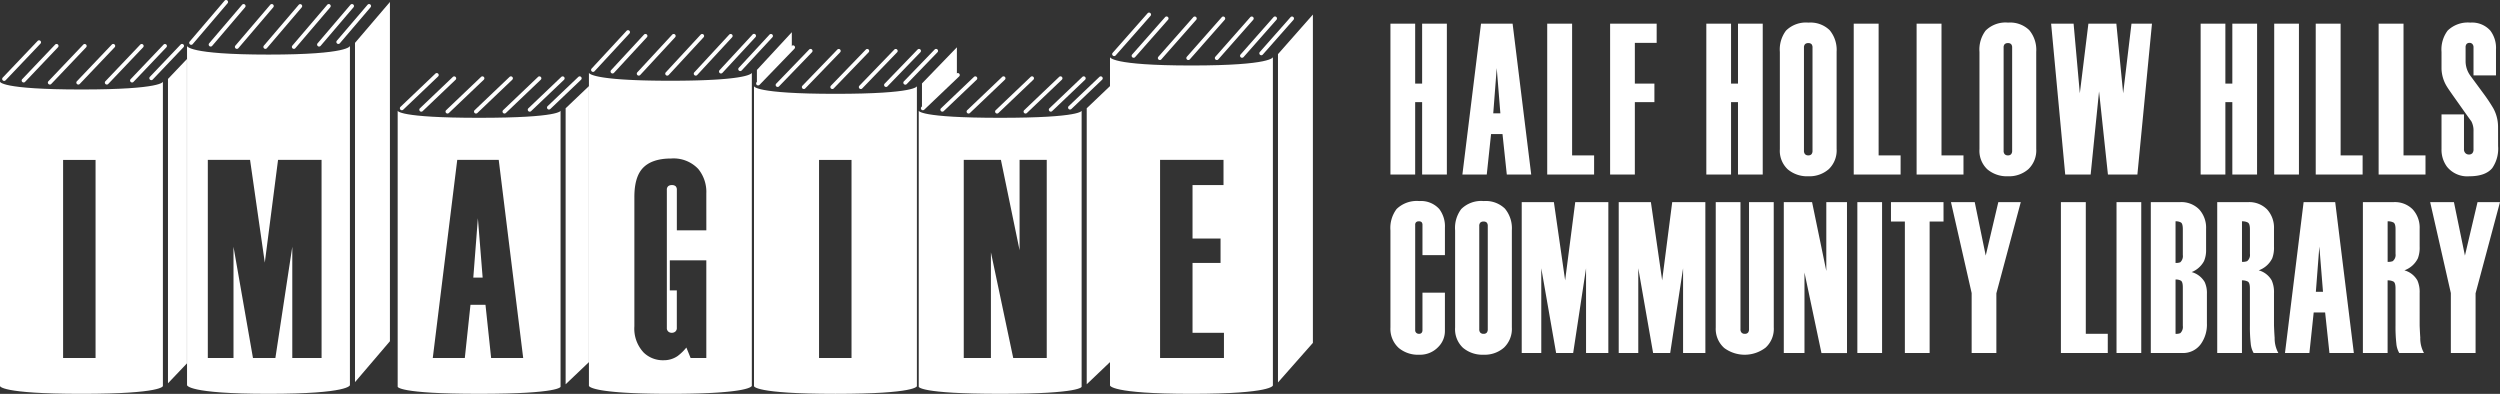 <svg xmlns="http://www.w3.org/2000/svg" width="472" height="74.356" viewBox="0 0 472 74.356"><rect x="0" y="0" width="472" height="74.356" fill="#333333" stroke="none"/><defs><style>.a{fill:#fff;}</style></defs><g transform="translate(-375 -23.041)"><g transform="translate(375 23.041)"><g transform="translate(0 7.608)"><path class="a" d="M1284.747,1760.016a.357.357,0,0,1-.255-.1.369.369,0,0,1-.014-.523l6.591-6.925a.37.37,0,0,1,.538.509l-6.591,6.928a.375.375,0,0,1-.269.115" transform="translate(-1283.965 -1752.348)"/><path class="a" d="M1302.957,1763.027a.358.358,0,0,1-.255-.1.369.369,0,0,1-.014-.523l6.218-6.53a.369.369,0,0,1,.535.509l-6.215,6.534a.376.376,0,0,1-.269.115" transform="translate(-1298.495 -1755.065)"/><path class="a" d="M1422.245,1762.589a.358.358,0,0,1-.255-.1.369.369,0,0,1-.014-.523l5.8-6.089a.369.369,0,1,1,.534.509l-5.8,6.093a.368.368,0,0,1-.269.115" transform="translate(-1393.678 -1755.068)"/><path class="a" d="M1404.257,1763.027a.357.357,0,0,1-.254-.1.369.369,0,0,1-.014-.523l6.219-6.53a.369.369,0,0,1,.534.509l-6.215,6.534a.375.375,0,0,1-.269.115" transform="translate(-1379.325 -1755.065)"/><path class="a" d="M1380.678,1763.42a.353.353,0,0,1-.255-.1.369.369,0,0,1-.014-.524l6.591-6.925a.372.372,0,0,1,.538.513l-6.591,6.925a.375.375,0,0,1-.269.115" transform="translate(-1360.511 -1755.065)"/><path class="a" d="M1327.433,1763.42a.358.358,0,0,1-.255-.1.369.369,0,0,1-.014-.524l6.591-6.925a.372.372,0,0,1,.538.513l-6.591,6.925a.375.375,0,0,1-.269.115" transform="translate(-1318.025 -1755.065)"/><path class="a" d="M1354.055,1763.42a.358.358,0,0,1-.255-.1.369.369,0,0,1-.015-.524l6.592-6.925a.371.371,0,0,1,.537.513l-6.591,6.925a.374.374,0,0,1-.269.115" transform="translate(-1339.268 -1755.065)"/><path class="a" d="M1297.718,1792.483c-15.378,0-15.378-1.474-15.378-1.474v57.461s0,1.474,15.378,1.474,15.377-1.474,15.377-1.474v-57.461S1313.095,1792.483,1297.718,1792.483Zm2.664,50.7h-6.129v-37.4h6.129Z" transform="translate(-1282.34 -1783.197)"/><path class="a" d="M1442.866,1769.847l-3.579,3.76v57.461l3.579-3.761Z" transform="translate(-1407.572 -1766.311)"/></g><g transform="translate(35.312)"><path class="a" d="M1614.032,1724.247V1788.3l6.592-7.721v-64.048Z" transform="translate(-1582.318 -1716.156)"/><path class="a" d="M1459.491,1723.157a.359.359,0,0,1-.24-.089.371.371,0,0,1-.043-.524l6.592-7.717a.371.371,0,0,1,.566.481l-6.591,7.721a.374.374,0,0,1-.283.129" transform="translate(-1458.709 -1714.696)"/><path class="a" d="M1477.7,1726.523a.36.36,0,0,1-.241-.09.371.371,0,0,1-.043-.524l6.219-7.28a.377.377,0,0,1,.52-.043.371.371,0,0,1,.043.524l-6.215,7.284a.375.375,0,0,1-.283.129" transform="translate(-1473.237 -1717.733)"/><path class="a" d="M1596.988,1726.03a.358.358,0,0,1-.24-.09.37.37,0,0,1-.043-.524l5.8-6.785a.37.37,0,1,1,.563.48l-5.795,6.789a.375.375,0,0,1-.283.129" transform="translate(-1568.421 -1717.732)"/><path class="a" d="M1579,1726.523a.357.357,0,0,1-.24-.09.37.37,0,0,1-.043-.524l6.215-7.28a.382.382,0,0,1,.524-.043.37.37,0,0,1,.043.524l-6.214,7.284a.376.376,0,0,1-.284.129" transform="translate(-1554.069 -1717.733)"/><path class="a" d="M1555.419,1726.951a.359.359,0,0,1-.241-.089.371.371,0,0,1-.043-.523l6.592-7.718a.371.371,0,0,1,.566.48l-6.591,7.721a.375.375,0,0,1-.283.129" transform="translate(-1535.252 -1717.724)"/><path class="a" d="M1502.177,1726.951a.359.359,0,0,1-.24-.089.37.37,0,0,1-.043-.523l6.591-7.718a.371.371,0,0,1,.567.48l-6.591,7.721a.376.376,0,0,1-.283.129" transform="translate(-1492.769 -1717.724)"/><path class="a" d="M1528.8,1726.951a.358.358,0,0,1-.24-.089.37.37,0,0,1-.043-.523l6.591-7.718a.372.372,0,0,1,.567.48l-6.592,7.721a.374.374,0,0,1-.283.129" transform="translate(-1514.01 -1717.724)"/><path class="a" d="M1472.465,1759.215c-15.377,0-15.377-1.642-15.377-1.642v64.048s0,1.642,15.377,1.642,15.377-1.642,15.377-1.642v-64.048S1487.843,1759.215,1472.465,1759.215Zm10.025,57.283h-5.53v-21l-3.192,21h-4.232l-3.676-21v21h-4.849v-37.4h7.976l2.783,19.394,2.5-19.394h8.216Z" transform="translate(-1457.088 -1748.909)"/></g><g transform="translate(75.08 13.793)"><path class="a" d="M1656.3,1789.973a.371.371,0,0,1-.258-.638l6.591-6.279a.374.374,0,0,1,.527.011.37.37,0,0,1-.014.524l-6.588,6.279a.366.366,0,0,1-.258.1" transform="translate(-1655.512 -1782.952)"/><path class="a" d="M1674.5,1792.7a.371.371,0,0,1-.258-.638l6.219-5.924a.369.369,0,0,1,.524.011.373.373,0,0,1-.011.527l-6.214,5.921a.373.373,0,0,1-.259.1" transform="translate(-1670.042 -1785.407)"/><path class="a" d="M1793.791,1792.3a.371.371,0,0,1-.258-.638l5.8-5.523a.37.37,0,0,1,.513.534l-5.8,5.523a.372.372,0,0,1-.258.1" transform="translate(-1765.224 -1785.412)"/><path class="a" d="M1775.805,1792.7a.371.371,0,0,1-.258-.638l6.218-5.924a.369.369,0,0,1,.524.011.373.373,0,0,1-.011.527l-6.215,5.921a.371.371,0,0,1-.258.1" transform="translate(-1750.872 -1785.407)"/><path class="a" d="M1752.227,1793.057a.371.371,0,0,1-.258-.638l6.591-6.279a.373.373,0,0,1,.527.011.369.369,0,0,1-.015.523l-6.588,6.279a.372.372,0,0,1-.258.1" transform="translate(-1732.059 -1785.412)"/><path class="a" d="M1698.983,1793.057a.371.371,0,0,1-.258-.638l6.591-6.279a.373.373,0,0,1,.527.011.369.369,0,0,1-.014.523l-6.588,6.279a.372.372,0,0,1-.258.1" transform="translate(-1689.574 -1785.412)"/><path class="a" d="M1725.605,1793.057a.371.371,0,0,1-.259-.638l6.592-6.279a.373.373,0,0,1,.527.011.369.369,0,0,1-.014.523l-6.588,6.279a.373.373,0,0,1-.258.1" transform="translate(-1710.816 -1785.412)"/><g transform="translate(0 7.116)"><path class="a" d="M1724.558,1929.794h1.764l-.9-11.217Z" transform="translate(-1710.278 -1898.286)"/><path class="a" d="M1669.264,1819.5c-15.377,0-15.377-1.338-15.377-1.338v52.11s0,1.338,15.377,1.338,15.377-1.338,15.377-1.338v-52.11S1684.642,1819.5,1669.264,1819.5Zm2.267,45.342-1.065-10.044h-2.833l-1.069,10.044h-6.05l4.619-37.4h7.832l4.619,37.4Z" transform="translate(-1653.887 -1818.167)"/></g><g transform="translate(31.715 2.462)"><path class="a" d="M1815.231,1795.134l-4.4,4.188v52.11l4.4-4.187Z" transform="translate(-1810.835 -1795.134)"/></g></g><g transform="translate(111.19 5.71)"><path class="a" d="M1989.536,1751.9v2.911l6.591-7.126v-2.907Z" transform="translate(-1957.822 -1744.406)"/><path class="a" d="M1835,1750.816a.371.371,0,0,1-.273-.624l6.592-7.122a.372.372,0,1,1,.545.506l-6.591,7.122a.373.373,0,0,1-.272.118" transform="translate(-1834.219 -1742.954)"/><path class="a" d="M1853.2,1753.91a.368.368,0,0,1-.251-.1.374.374,0,0,1-.022-.527l6.215-6.717a.38.38,0,0,1,.527-.022.369.369,0,0,1,.018.524l-6.215,6.72a.371.371,0,0,1-.272.118" transform="translate(-1848.743 -1745.745)"/><path class="a" d="M1972.493,1753.457a.371.371,0,0,1-.272-.624l5.8-6.265a.376.376,0,0,1,.524-.018.372.372,0,0,1,.021.523l-5.8,6.265a.372.372,0,0,1-.272.118" transform="translate(-1943.926 -1745.745)"/><path class="a" d="M1954.507,1753.91a.371.371,0,0,1-.273-.624l6.218-6.717a.371.371,0,1,1,.545.5l-6.218,6.72a.372.372,0,0,1-.272.118" transform="translate(-1929.574 -1745.745)"/><path class="a" d="M1930.926,1754.316a.371.371,0,0,1-.272-.624l6.591-7.122a.38.38,0,0,1,.524-.021.374.374,0,0,1,.021.527l-6.591,7.122a.374.374,0,0,1-.273.118" transform="translate(-1910.759 -1745.746)"/><path class="a" d="M1877.683,1754.316a.368.368,0,0,1-.251-.1.374.374,0,0,1-.021-.527l6.591-7.122a.38.38,0,0,1,.524-.021.373.373,0,0,1,.021.527l-6.591,7.122a.374.374,0,0,1-.273.118" transform="translate(-1868.274 -1745.746)"/><path class="a" d="M1904.3,1754.316a.371.371,0,0,1-.273-.624l6.592-7.122a.379.379,0,0,1,.523-.021.374.374,0,0,1,.022.527l-6.591,7.122a.373.373,0,0,1-.273.118" transform="translate(-1889.517 -1745.746)"/><path class="a" d="M1989.218,1764.633a.376.376,0,0,1-.258-.1.369.369,0,0,1-.007-.524l6.591-6.825a.37.37,0,1,1,.531.517l-6.591,6.824a.378.378,0,0,1-.266.111" transform="translate(-1957.272 -1754.216)"/><path class="a" d="M1847.966,1784.166c-15.377,0-15.377-1.514-15.377-1.514v59.107s0,1.517,15.377,1.517,15.378-1.517,15.378-1.517v-59.107S1863.344,1784.166,1847.966,1784.166Zm6.79,28.248h-5.569v-7.631a.929.929,0,0,0-.226-.7,1,1,0,0,0-.714-.215,1.035,1.035,0,0,0-.7.211.883.883,0,0,0-.247.7v26.064a.852.852,0,0,0,.266.671.973.973,0,0,0,.677.24,1.025,1.025,0,0,0,.653-.226.872.872,0,0,0,.287-.735v-7.05h-1.323v-5.666h6.892v18.432h-2.966l-.8-1.976a9.062,9.062,0,0,1-1.642,1.6,4.547,4.547,0,0,1-2.643.8,5.181,5.181,0,0,1-3.769-1.442,6.592,6.592,0,0,1-1.764-4.97V1806.11q0-3.577,1.442-5.286,1.689-1.979,5.53-1.979a6.393,6.393,0,0,1,5.092,1.979,6.851,6.851,0,0,1,1.52,4.648Z" transform="translate(-1832.589 -1774.631)"/></g><g transform="translate(142.355 8.931)"><path class="a" d="M2150.349,1758.894v5.041l-6.591,6.828v-5.045Z" transform="translate(-2112.044 -1758.894)"/><path class="a" d="M2007.422,1767.6a.374.374,0,0,1-.258-.1.369.369,0,0,1-.008-.524l6.215-6.437a.376.376,0,0,1,.527-.011.369.369,0,0,1,.007.524l-6.218,6.437a.354.354,0,0,1-.265.115" transform="translate(-2002.961 -1760.116)"/><path class="a" d="M2126.717,1767.166a.375.375,0,0,1-.258-.1.369.369,0,0,1-.008-.523l5.795-6a.372.372,0,1,1,.535.516l-5.8,6a.366.366,0,0,1-.265.115" transform="translate(-2098.15 -1760.114)"/><path class="a" d="M2108.729,1767.6a.375.375,0,0,1-.258-.1.369.369,0,0,1-.007-.524l6.215-6.437a.377.377,0,0,1,.527-.011.369.369,0,0,1,.007.524l-6.218,6.437a.353.353,0,0,1-.265.115" transform="translate(-2083.797 -1760.116)"/><path class="a" d="M2085.151,1767.99a.375.375,0,0,1-.258-.1.369.369,0,0,1-.007-.524l6.591-6.824a.369.369,0,1,1,.531.513l-6.592,6.824a.353.353,0,0,1-.265.115" transform="translate(-2064.984 -1760.115)"/><path class="a" d="M2031.907,1767.99a.375.375,0,0,1-.258-.1.369.369,0,0,1-.007-.524l6.591-6.824a.369.369,0,1,1,.531.513l-6.591,6.824a.354.354,0,0,1-.266.115" transform="translate(-2022.499 -1760.115)"/><path class="a" d="M2058.529,1767.99a.375.375,0,0,1-.258-.1.369.369,0,0,1-.007-.524l6.591-6.824a.369.369,0,1,1,.531.513l-6.591,6.824a.353.353,0,0,1-.265.115" transform="translate(-2043.741 -1760.115)"/><path class="a" d="M2002.19,1796.645c-15.377,0-15.377-1.448-15.377-1.448v56.636s0,1.453,15.377,1.453,15.378-1.453,15.378-1.453V1795.2S2017.568,1796.645,2002.19,1796.645Zm3.035,49.875h-6.132v-37.4h6.132Z" transform="translate(-1986.813 -1787.861)"/></g><g transform="translate(173.457 13.794)"><path class="a" d="M2304.267,1784.783v52.11l-6.591,6.279v-52.11Z" transform="translate(-2265.96 -1784.415)"/><path class="a" d="M2143.145,1789.978a.369.369,0,0,1-.255-.638l6.592-6.28a.369.369,0,1,1,.509.535l-6.591,6.28a.348.348,0,0,1-.255.1" transform="translate(-2142.361 -1782.958)"/><path class="a" d="M2161.348,1792.706a.369.369,0,0,1-.254-.638l6.219-5.924a.37.37,0,1,1,.509.538l-6.218,5.921a.347.347,0,0,1-.255.1" transform="translate(-2156.886 -1785.42)"/><path class="a" d="M2280.643,1792.306a.369.369,0,0,1-.254-.638l5.795-5.523a.37.37,0,1,1,.513.534l-5.8,5.523a.347.347,0,0,1-.254.1" transform="translate(-2252.075 -1785.419)"/><path class="a" d="M2262.657,1792.706a.369.369,0,0,1-.255-.638l6.215-5.924a.37.37,0,1,1,.51.538l-6.215,5.921a.345.345,0,0,1-.255.1" transform="translate(-2237.723 -1785.42)"/><path class="a" d="M2239.077,1793.063a.369.369,0,0,1-.255-.638l6.591-6.279a.369.369,0,1,1,.509.534l-6.591,6.279a.346.346,0,0,1-.254.1" transform="translate(-2218.909 -1785.419)"/><path class="a" d="M2185.833,1793.063a.369.369,0,0,1-.254-.638l6.591-6.279a.369.369,0,1,1,.509.534l-6.591,6.279a.344.344,0,0,1-.254.1" transform="translate(-2176.424 -1785.419)"/><path class="a" d="M2212.455,1793.063a.369.369,0,0,1-.255-.638l6.591-6.279a.369.369,0,1,1,.509.534l-6.591,6.279a.347.347,0,0,1-.255.1" transform="translate(-2197.665 -1785.419)"/><path class="a" d="M2156.105,1819.5c-15.377,0-15.377-1.338-15.377-1.338v52.11s0,1.338,15.377,1.338,15.377-1.338,15.377-1.338v-52.11S2171.483,1819.5,2156.105,1819.5Zm8.791,45.342h-6.33l-4.21-19.946v19.946h-5.128v-37.4h7.014l3.525,17.063v-17.063h5.128Z" transform="translate(-2140.728 -1811.052)"/></g><g transform="translate(209.568 2.376)"><path class="a" d="M2476.382,1735.766v61.986l6.591-7.47v-61.99Z" transform="translate(-2444.667 -1727.921)"/><path class="a" d="M2321.839,1734.669a.375.375,0,0,1-.248-.093.37.37,0,0,1-.032-.524l6.592-7.47a.366.366,0,0,1,.523-.032.37.37,0,0,1,.032.524l-6.588,7.47a.381.381,0,0,1-.28.126" transform="translate(-2321.054 -1726.455)"/><path class="a" d="M2340.039,1737.917a.371.371,0,0,1-.28-.617l6.215-7.047a.371.371,0,1,1,.556.491l-6.211,7.047a.382.382,0,0,1-.28.125" transform="translate(-2335.577 -1729.385)"/><path class="a" d="M2459.321,1737.442a.393.393,0,0,1-.247-.093.37.37,0,0,1-.033-.523l5.8-6.57a.363.363,0,0,1,.524-.032.37.37,0,0,1,.032.524l-5.8,6.57a.383.383,0,0,1-.28.125" transform="translate(-2430.755 -1729.385)"/><path class="a" d="M2441.34,1737.917a.371.371,0,0,1-.28-.617l6.218-7.047a.371.371,0,1,1,.556.491l-6.215,7.047a.381.381,0,0,1-.28.125" transform="translate(-2416.408 -1729.385)"/><path class="a" d="M2417.772,1738.342a.371.371,0,0,1-.28-.617l6.591-7.47a.363.363,0,0,1,.524-.032.37.37,0,0,1,.032.524l-6.587,7.47a.382.382,0,0,1-.28.126" transform="translate(-2397.603 -1729.385)"/><path class="a" d="M2364.528,1738.342a.376.376,0,0,1-.248-.093.373.373,0,0,1-.032-.524l6.591-7.47a.364.364,0,0,1,.524-.032.37.37,0,0,1,.033.524l-6.588,7.47a.381.381,0,0,1-.28.126" transform="translate(-2355.118 -1729.385)"/><path class="a" d="M2391.15,1738.342a.371.371,0,0,1-.28-.617l6.591-7.47a.363.363,0,0,1,.523-.032.369.369,0,0,1,.032.524l-6.588,7.47a.382.382,0,0,1-.28.126" transform="translate(-2376.361 -1729.385)"/><path class="a" d="M2334.808,1769.607c-15.377,0-15.377-1.589-15.377-1.589v61.99s0,1.589,15.377,1.589,15.377-1.589,15.377-1.589v-61.99S2350.186,1769.607,2334.808,1769.607Zm6.137,55.225h-12.06v-37.4h11.978v4.755h-5.849v10.095h5.29v4.6h-5.29v13.193h5.932Z" transform="translate(-2319.431 -1759.619)"/></g></g><g transform="translate(637.516 58.31)"><path class="a" d="M214.844,53.708,212.464,63.8l-2.076-10.094H205.9l3.905,17.172V82.194h4.67V70.921l4.609-17.212ZM198.827,64.859a2.339,2.339,0,0,1-.956.122v-7.65a2.282,2.282,0,0,1,1.1.224c.264.148.393.572.393,1.273v4.654a1.487,1.487,0,0,1-.539,1.377M204.037,79.3c-.04-.516-.082-1.276-.122-2.283V70.867a5.422,5.422,0,0,0-.421-2.366,4.067,4.067,0,0,0-2.458-1.914,4.558,4.558,0,0,0,2.545-2.269,5.6,5.6,0,0,0,.334-2.184v-3.4a5.1,5.1,0,0,0-1.3-3.646A4.728,4.728,0,0,0,199,53.708h-5.8V82.194h4.666V68.48a2.254,2.254,0,0,1,1.1.226c.264.148.393.574.393,1.278v7a28.235,28.235,0,0,0,.155,3.4,4.368,4.368,0,0,0,.549,1.813h4.668a5.743,5.743,0,0,1-.7-2.9M184.32,70.636l.657-8.543.69,8.543Zm3.653-16.928h-5.965l-3.517,28.486H183.1l.812-7.653h2.159l.814,7.653h4.607ZM171.326,64.859a2.341,2.341,0,0,1-.953.122v-7.65a2.262,2.262,0,0,1,1.1.224c.264.148.4.572.4,1.273v4.654a1.482,1.482,0,0,1-.541,1.377M176.538,79.3q-.064-.773-.122-2.283V70.867a5.416,5.416,0,0,0-.426-2.366,4.048,4.048,0,0,0-2.455-1.914,4.564,4.564,0,0,0,2.547-2.269,5.688,5.688,0,0,0,.334-2.184v-3.4a5.118,5.118,0,0,0-1.3-3.646,4.733,4.733,0,0,0-3.618-1.377h-5.8V82.194h4.67V68.48a2.233,2.233,0,0,1,1.1.226c.264.148.4.574.4,1.278v7a28.325,28.325,0,0,0,.153,3.4,4.33,4.33,0,0,0,.551,1.813h4.668a5.716,5.716,0,0,1-.7-2.9m-17.817-.85a1.984,1.984,0,0,1-.895.125V68.32a1.9,1.9,0,0,1,1.022.224q.353.226.353,1.288V77.06a1.6,1.6,0,0,1-.48,1.389m0-13.387a2.031,2.031,0,0,1-.895.122V57.331a1.918,1.918,0,0,1,1.022.224q.353.222.353,1.283V63.68a1.588,1.588,0,0,1-.48,1.382m5.028,5.97a4.9,4.9,0,0,0-.426-2.241,4.1,4.1,0,0,0-2.455-1.876,4.54,4.54,0,0,0,2.333-2.069,5.184,5.184,0,0,0,.393-2.156V58.748a5.126,5.126,0,0,0-1.295-3.656,4.72,4.72,0,0,0-3.618-1.384h-5.525V82.194h5.923a4.124,4.124,0,0,0,3.538-1.711,6.335,6.335,0,0,0,1.132-3.912ZM151.355,53.708h-4.67V82.194h4.67Zm-6.32,24.865h-4.15V53.708h-4.7V82.194h8.849ZM124.368,53.708,121.991,63.8l-2.076-10.094h-4.487l3.905,17.172V82.194H124V70.921l4.609-17.212Zm-10.348,0H104.1v3.663h2.625V82.194H111.4V57.371h2.625Zm-11.6,0H97.754V82.194h4.668Zm-6.624,0H91.893v13l-2.688-13H83.866V82.194h3.905V67l3.206,15.2H95.8Zm-13.83,0H77.3V77.714a.955.955,0,0,1-.188.633.761.761,0,0,1-.6.226.8.8,0,0,1-.617-.226.889.889,0,0,1-.207-.633V53.708h-4.67V77.39a4.818,4.818,0,0,0,1.617,3.868,6.488,6.488,0,0,0,7.8-.082,4.8,4.8,0,0,0,1.54-3.823Zm-12.909,0H62.8L60.9,68.48,58.774,53.708H52.7V82.194h3.693v-16l2.8,16h3.225l2.432-16v16h4.211Zm-18.314,0H44.49L42.584,68.48,40.46,53.708H34.387V82.194h3.693v-16l2.8,16H44.1l2.432-16v16h4.209ZM27.789,78.348a.761.761,0,0,1-.6.226.807.807,0,0,1-.619-.226.913.913,0,0,1-.2-.636V58.228a.9.9,0,0,1,.2-.652.846.846,0,0,1,.619-.2.8.8,0,0,1,.6.2.95.95,0,0,1,.188.652V77.712a.97.97,0,0,1-.188.636M32.525,59a5.783,5.783,0,0,0-1.314-4.068,5.186,5.186,0,0,0-4-1.424,5.352,5.352,0,0,0-4.24,1.507,5.916,5.916,0,0,0-1.161,4.028V77.39a4.8,4.8,0,0,0,1.495,3.828,5.7,5.7,0,0,0,3.877,1.3,5.521,5.521,0,0,0,3.861-1.344,4.9,4.9,0,0,0,1.481-3.823ZM19.887,70.8h-4.24v7.076a.755.755,0,0,1-.162.511.641.641,0,0,1-.511.186.725.725,0,0,1-.494-.186.651.651,0,0,1-.207-.511V58.026a.684.684,0,0,1,.177-.532.757.757,0,0,1,.525-.162.7.7,0,0,1,.511.162.751.751,0,0,1,.162.534V63.72h4.24V58.551a5.414,5.414,0,0,0-1.066-3.538,4.647,4.647,0,0,0-3.785-1.507,5.465,5.465,0,0,0-4.275,1.507A5.929,5.929,0,0,0,9.6,59.04V77.39a4.858,4.858,0,0,0,1.587,3.868,5.681,5.681,0,0,0,3.846,1.262,4.736,4.736,0,0,0,3.63-1.5,4.225,4.225,0,0,0,1.222-2.971Z" transform="translate(-9.602 -50.816)"/><path class="a" d="M218.719,56.763a7.328,7.328,0,0,0-.887-3.5,30.8,30.8,0,0,0-1.9-2.851q-1.133-1.543-2.422-3.293a4.646,4.646,0,0,1-.92-2.7V41.754a.938.938,0,0,1,.191-.652.751.751,0,0,1,.574-.207.672.672,0,0,1,.523.228.88.88,0,0,1,.207.631v5.285h4.244V42.117a5.4,5.4,0,0,0-1.071-3.54,4.627,4.627,0,0,0-3.781-1.507,5.456,5.456,0,0,0-4.275,1.507,5.937,5.937,0,0,0-1.158,4.028V45.82a6.789,6.789,0,0,0,1.073,3.416q.24.413,2.267,3.258,1.229,1.755,2.3,3.227a3.75,3.75,0,0,1,.4,1.878v3.392a1.068,1.068,0,0,1-.219.737.849.849,0,0,1-.666.245.881.881,0,0,1-.647-.266.957.957,0,0,1-.266-.716V54.4h-4.242v6.511a5.391,5.391,0,0,0,1.008,3.336,4.9,4.9,0,0,0,4.24,1.834q3.051,0,4.336-1.549a6.484,6.484,0,0,0,1.1-4.15Zm-13.7,5.372h-4.148V37.275h-4.7V65.758h8.849Zm-11.869,0h-4.155V37.275h-4.7V65.758h8.853Zm-12.024-24.86h-4.67V65.758h4.67Zm-7.9,0H168.55V48.586h-1.314V37.275h-4.67V65.758h4.67V52.086h1.314V65.758h4.668Zm-23.716,0-1.572,13.14-1.283-13.14h-5.28l-1.617,13.14-1.175-13.14h-4.244L137,65.758h4.8l1.587-15.706,1.678,15.706h5.56l2.754-28.483ZM126.786,61.909a.734.734,0,0,1-.6.226.785.785,0,0,1-.617-.226.9.9,0,0,1-.2-.631V41.794a.9.9,0,0,1,.2-.654.84.84,0,0,1,.617-.2.783.783,0,0,1,.6.2.941.941,0,0,1,.193.654V61.278a.94.94,0,0,1-.193.631m4.741-19.345a5.794,5.794,0,0,0-1.314-4.068,5.178,5.178,0,0,0-4-1.427,5.344,5.344,0,0,0-4.24,1.507,5.925,5.925,0,0,0-1.163,4.028V60.956a4.8,4.8,0,0,0,1.5,3.825,5.683,5.683,0,0,0,3.875,1.3,5.539,5.539,0,0,0,3.861-1.344,4.9,4.9,0,0,0,1.483-3.825ZM117.791,62.135h-4.15V37.275h-4.7V65.758h8.851Zm-11.871,0h-4.15V37.275h-4.7V65.758h8.849ZM89.1,61.909a.737.737,0,0,1-.6.226.787.787,0,0,1-.619-.226.9.9,0,0,1-.207-.631V41.794a.9.9,0,0,1,.207-.654.842.842,0,0,1,.619-.2.787.787,0,0,1,.6.2.953.953,0,0,1,.188.654V61.278a.952.952,0,0,1-.188.631m4.739-19.345A5.794,5.794,0,0,0,92.524,38.5a5.175,5.175,0,0,0-4-1.427,5.347,5.347,0,0,0-4.24,1.507A5.912,5.912,0,0,0,83.122,42.6V60.956a4.8,4.8,0,0,0,1.5,3.825,5.689,5.689,0,0,0,3.877,1.3,5.543,5.543,0,0,0,3.861-1.344,4.9,4.9,0,0,0,1.481-3.825ZM79.89,37.275h-4.67V48.586H73.908V37.275H69.24V65.758h4.668V52.086h1.311V65.758h4.67Zm-20.025,0h-8.79V65.758h4.67V52.086h3.693v-3.5H55.745V40.9h4.119Zm-11.81,24.86H43.9V37.275H39.2V65.758h8.851ZM29.011,54.2l.657-8.545.687,8.545Zm3.656-16.925H26.7L23.185,65.758h4.6l.814-7.65h2.159l.812,7.65h4.609Zm-12.413,0h-4.67V48.586H14.27V37.275H9.6V65.758H14.27V52.086h1.314V65.758h4.67Z" transform="translate(-9.602 -68.07)"/></g></g></svg>